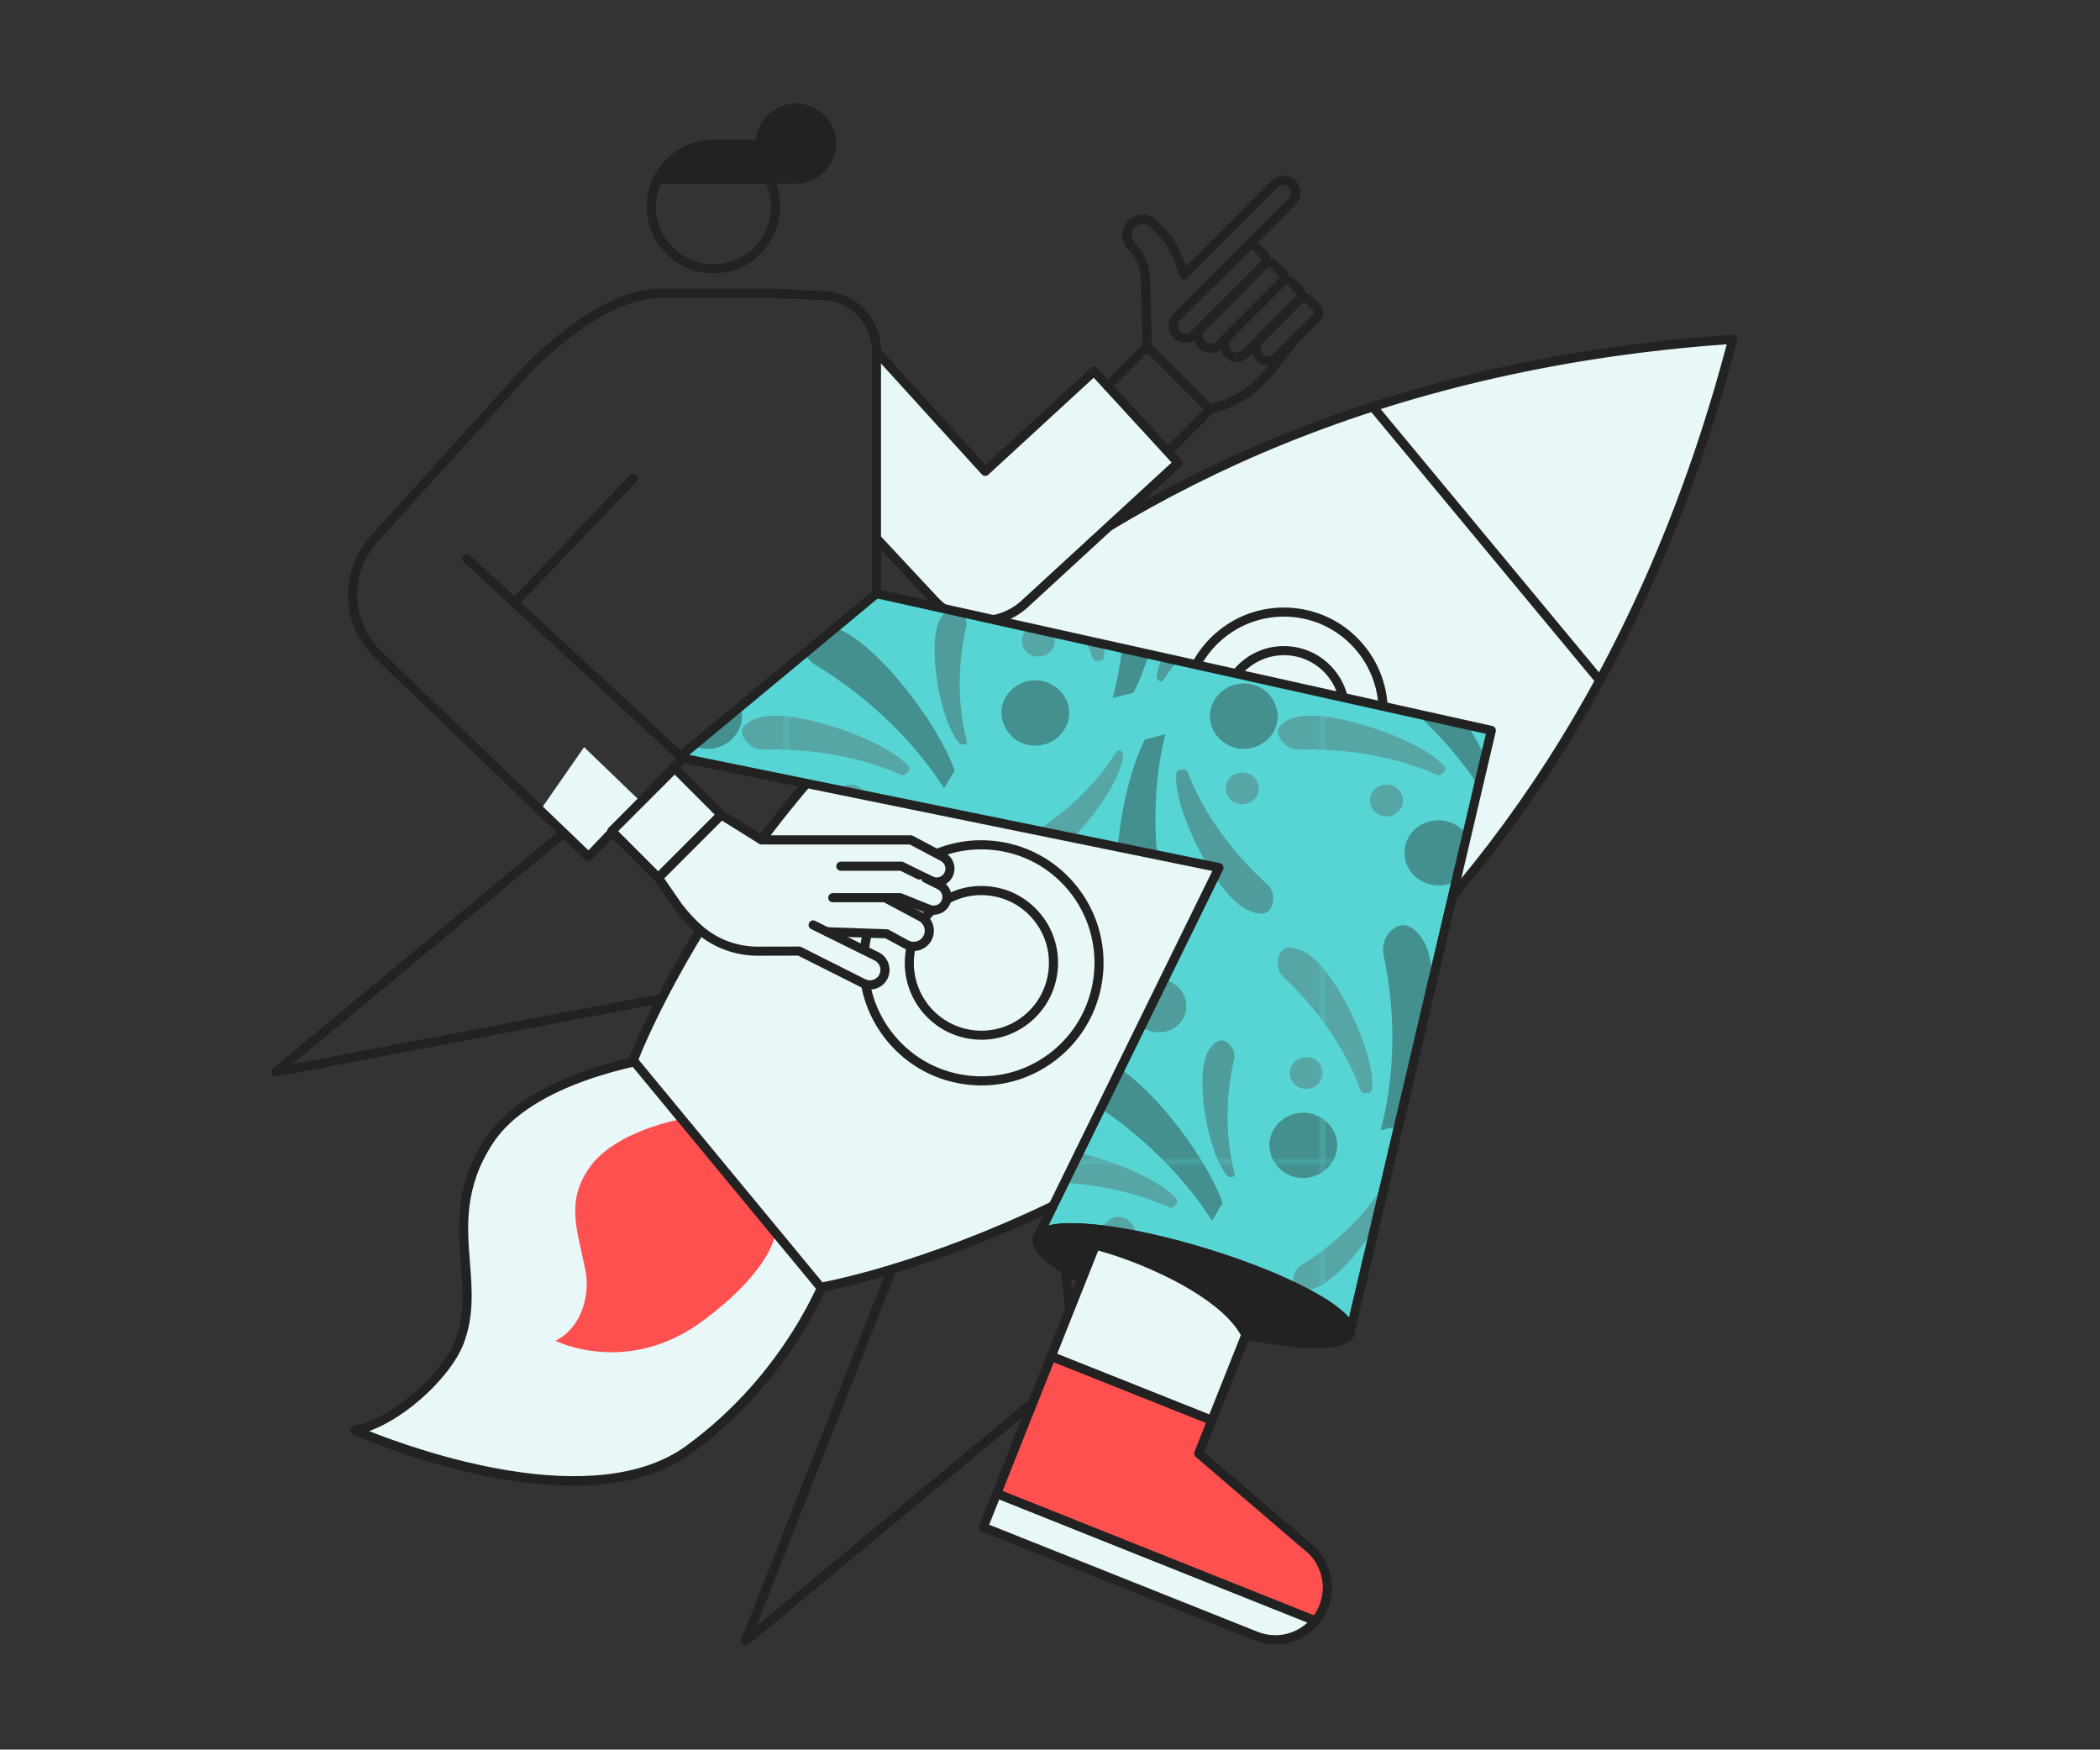 <svg width="509" height="424" viewBox="0 0 509 424" fill="none" xmlns="http://www.w3.org/2000/svg">
<rect x="0" y="0" width="509" height="424" fill="#333333" stroke="none"/>
<path d="M172.929 66.233C164.019 66.233 156.765 58.971 156.765 50.051C156.765 47.542 157.328 45.143 158.421 42.91C158.609 42.534 158.995 42.291 159.415 42.291H186.443C186.863 42.291 187.249 42.534 187.437 42.91C188.541 45.143 189.093 47.542 189.093 50.051C189.093 58.971 181.839 66.233 172.929 66.233ZM160.121 44.502C159.359 46.248 158.973 48.116 158.973 50.051C158.973 57.755 165.233 64.022 172.929 64.022C180.625 64.022 186.885 57.755 186.885 50.051C186.885 48.116 186.498 46.248 185.737 44.502H160.121Z" fill="#222222"/>
<path d="M201.535 34.797V34.974C201.436 39.638 197.626 43.397 192.934 43.397H159.413C161.864 38.4 166.998 34.974 172.927 34.974H184.333V34.797C184.333 30.044 188.186 26.186 192.934 26.186C197.682 26.186 201.535 30.044 201.535 34.797Z" fill="#222222"/>
<path d="M192.934 44.502H159.413C159.027 44.502 158.674 44.303 158.475 43.982C158.276 43.662 158.254 43.253 158.42 42.91C161.158 37.339 166.723 33.869 172.928 33.869H183.273C183.737 28.939 187.888 25.081 192.934 25.081C198.278 25.081 202.639 29.436 202.639 34.797V34.985C202.529 40.246 198.179 44.513 192.934 44.513V44.502ZM161.323 42.291H192.934C196.986 42.291 200.343 38.997 200.431 34.952V34.797C200.431 30.663 197.075 27.292 192.934 27.292C188.794 27.292 185.437 30.652 185.437 34.797V34.985C185.437 35.593 184.94 36.09 184.333 36.09H172.928C168.191 36.09 163.885 38.434 161.323 42.302V42.291Z" fill="#222222"/>
<path d="M161.334 255.973C161.334 255.973 129.293 259.764 118.451 276.609C106.228 295.577 117.314 309.913 111.274 325.41C108.127 333.467 95.552 344.852 86.056 346.599C86.056 346.599 140.235 370.805 167.043 351.241C193.851 331.677 201.955 305.127 201.955 305.127L161.345 255.973H161.334Z" fill="#E8F7F7"/>
<path d="M138.909 360.04C113.835 360.04 87.181 348.313 85.603 347.605C85.161 347.406 84.896 346.942 84.962 346.467C85.017 345.991 85.382 345.594 85.856 345.516C95.197 343.803 107.276 332.628 110.246 325.012C112.697 318.723 112.223 312.588 111.715 306.111C110.997 296.871 110.246 287.31 117.522 276.024C128.53 258.947 159.876 255.045 161.212 254.89C161.588 254.846 161.952 254.99 162.195 255.288L202.804 304.442C203.036 304.73 203.113 305.116 203.014 305.47C202.937 305.735 194.49 332.595 167.693 352.148C159.7 357.984 149.442 360.051 138.909 360.051V360.04ZM89.456 346.809C101.06 351.43 143.944 366.727 166.39 350.346C190.449 332.783 199.359 309.261 200.706 305.36L160.87 257.145C156.487 257.764 129.016 262.23 119.366 277.207C112.488 287.873 113.205 297.059 113.901 305.934C114.431 312.677 114.928 319.055 112.289 325.819C109.396 333.258 98.907 343.449 89.445 346.82L89.456 346.809Z" fill="#222222"/>
<path d="M165.233 271.183C165.233 271.183 148.914 273.957 142.664 283.253C137.188 291.377 139.882 297.898 141.869 307.692C143.183 314.147 140.699 322.028 134.604 324.913C134.604 324.913 152.083 333.744 170.499 319.994C187.602 307.227 187.944 298.683 187.944 298.683L165.233 271.194V271.183Z" fill="#FF5050"/>
<path d="M180.733 398.782C180.502 398.782 180.281 398.715 180.082 398.572C179.673 398.273 179.519 397.743 179.707 397.267L226.742 277.726C226.896 277.339 227.261 277.063 227.68 277.03L254.797 274.775C255.382 274.72 255.923 275.162 255.99 275.759L260.837 321.475C261.521 327.897 258.96 334.186 254.002 338.309L181.462 398.516C181.263 398.682 181.009 398.77 180.755 398.77L180.733 398.782ZM228.541 279.185L183.339 394.084L252.578 336.618C256.972 332.97 259.236 327.4 258.628 321.718L253.903 277.074L228.552 279.174L228.541 279.185Z" fill="#222222"/>
<path d="M66.834 260.903C66.414 260.903 66.017 260.66 65.84 260.273C65.63 259.82 65.752 259.278 66.138 258.947L138.678 198.728C142.112 195.877 146.451 194.307 150.89 194.307C152.767 194.307 154.644 194.583 156.444 195.136L200.354 208.433C200.928 208.61 201.259 209.207 201.094 209.782L193.829 236.066C193.718 236.475 193.387 236.774 192.968 236.862L67.032 260.892C66.966 260.903 66.889 260.914 66.823 260.914L66.834 260.903ZM150.89 196.518C146.959 196.518 143.128 197.91 140.081 200.431L70.842 257.908L191.897 234.817L198.687 210.235L155.814 197.258C154.213 196.772 152.557 196.529 150.901 196.529L150.89 196.518Z" fill="#222222"/>
<path d="M198.919 311.958L153.496 256.979C153.496 256.979 191.19 155.057 311.097 106.456C341.482 94.142 377.167 85.256 418.836 82.305C419.189 82.293 419.531 82.26 419.874 82.238H420.006L419.962 82.36C409.296 123.279 393.828 157.069 375.93 184.912C305.918 293.875 198.93 311.958 198.93 311.958H198.919Z" fill="#E8F7F7"/>
<path d="M198.919 313.063C198.588 313.063 198.278 312.92 198.069 312.665L152.645 257.686C152.391 257.377 152.325 256.968 152.458 256.592C152.557 256.338 162.218 230.595 186.453 199.259C208.812 170.355 248.504 130.618 310.677 105.417C343.579 92.086 379.938 83.929 418.758 81.188C419.134 81.177 419.454 81.144 419.785 81.122H420.006C420.37 81.122 420.713 81.298 420.911 81.597C421.121 81.895 421.165 82.271 421.033 82.614L421.011 82.68C411.085 120.759 396.224 155.344 376.846 185.498C340.543 241.991 294.17 273.658 261.665 290.271C226.422 308.277 199.372 312.997 199.107 313.041C199.04 313.041 198.985 313.052 198.919 313.052V313.063ZM154.754 256.769L199.349 310.753C203.567 309.946 228.73 304.641 260.738 288.271C292.978 271.779 338.975 240.366 374.991 184.315C394.015 154.703 408.667 120.77 418.527 83.432C380.104 86.184 344.087 94.275 311.505 107.473C249.829 132.475 210.446 171.88 188.253 200.541C166.226 229.003 156.333 252.768 154.754 256.769Z" fill="#222222"/>
<path d="M237.914 263.047C236.976 263.047 236.037 263.003 235.088 262.914C227.204 262.174 220.083 258.394 215.026 252.281C204.603 239.658 206.359 220.901 218.945 210.456C225.04 205.393 232.747 203.017 240.619 203.757C248.503 204.498 255.624 208.278 260.681 214.391C271.104 227.014 269.348 245.771 256.761 256.216C251.395 260.671 244.793 263.047 237.914 263.047ZM237.815 205.835C231.444 205.835 225.338 208.035 220.37 212.158C208.721 221.83 207.087 239.194 216.737 250.878C221.408 256.537 227.999 260.03 235.297 260.715C242.595 261.4 249.717 259.201 255.359 254.514C267.007 244.842 268.642 227.478 258.992 215.794C254.321 210.135 247.73 206.642 240.431 205.957C239.559 205.88 238.687 205.835 237.815 205.835Z" fill="#222222"/>
<path d="M311.24 197.723C310.445 197.723 309.639 197.69 308.844 197.613C302.142 196.983 296.091 193.777 291.796 188.582C282.941 177.86 284.432 161.91 295.131 153.035C300.309 148.735 306.856 146.712 313.547 147.342C320.249 147.972 326.3 151.178 330.595 156.373C339.45 167.094 337.959 183.044 327.26 191.92C322.7 195.7 317.092 197.723 311.24 197.723ZM311.151 149.431C305.819 149.431 300.696 151.277 296.533 154.726C286.773 162.828 285.404 177.374 293.486 187.156C297.405 191.898 302.926 194.827 309.032 195.402C315.148 195.977 321.11 194.131 325.836 190.207C335.596 182.105 336.966 167.559 328.883 157.777C324.964 153.035 319.443 150.106 313.338 149.531C312.609 149.465 311.869 149.431 311.151 149.431Z" fill="#222222"/>
<path d="M387.766 166.011C387.446 166.011 387.137 165.878 386.916 165.613L331.898 99.293C331.511 98.829 331.578 98.133 332.041 97.735C332.505 97.348 333.212 97.414 333.598 97.878L388.616 164.198C389.003 164.662 388.936 165.359 388.473 165.757C388.263 165.933 388.02 166.011 387.766 166.011Z" fill="#222222"/>
<path d="M311.227 188.371C310.72 188.371 310.223 188.349 309.715 188.305C305.497 187.907 301.688 185.884 298.983 182.613C293.407 175.859 294.346 165.823 301.081 160.23C304.338 157.522 308.467 156.251 312.685 156.649C316.903 157.046 320.712 159.069 323.417 162.341C328.993 169.095 328.054 179.131 321.319 184.724C318.448 187.111 314.915 188.382 311.227 188.382V188.371ZM311.172 158.782C308.004 158.782 304.956 159.876 302.494 161.932C296.697 166.751 295.88 175.395 300.683 181.198C303.013 184.016 306.292 185.752 309.925 186.094C313.546 186.437 317.101 185.343 319.906 183.011C325.702 178.191 326.519 169.548 321.717 163.734C319.387 160.915 316.108 159.18 312.475 158.837C312.045 158.793 311.603 158.771 311.172 158.771V158.782Z" fill="#222222"/>
<path d="M237.906 251.973C237.32 251.973 236.724 251.94 236.139 251.884C231.193 251.42 226.732 249.055 223.563 245.219C217.027 237.305 218.131 225.544 226.025 218.99C229.846 215.818 234.682 214.325 239.617 214.79C244.563 215.254 249.024 217.619 252.193 221.455C258.729 229.369 257.625 241.13 249.731 247.684C246.363 250.481 242.223 251.973 237.906 251.973ZM237.839 216.923C234.041 216.923 230.387 218.238 227.417 220.703C220.461 226.473 219.489 236.852 225.252 243.827C228.046 247.209 231.977 249.287 236.338 249.707C240.688 250.116 244.95 248.801 248.317 246.004C255.273 240.234 256.245 229.855 250.481 222.881C247.688 219.498 243.757 217.42 239.396 217C238.877 216.956 238.358 216.923 237.839 216.923Z" fill="#222222"/>
<path d="M212.432 130.442L226.454 145.485C232.273 151.752 242.067 152.139 248.36 146.347L259.158 136.411L285.535 112.149L265.153 89.954L238.776 114.216L212.565 85.378" fill="#E8F7F7"/>
<path d="M237.848 151.542C233.377 151.542 228.916 149.763 225.648 146.237L211.626 131.193C211.206 130.751 211.239 130.044 211.681 129.635C212.123 129.215 212.829 129.248 213.238 129.69L227.26 144.733C232.648 150.536 241.779 150.901 247.609 145.54L283.978 112.093L265.098 91.523L239.538 115.044C239.317 115.243 239.03 115.343 238.743 115.332C238.445 115.321 238.169 115.188 237.97 114.967L211.758 86.129L213.392 84.637L238.864 112.657L264.424 89.147C264.877 88.727 265.573 88.76 265.981 89.213L286.363 111.408C286.562 111.629 286.661 111.905 286.65 112.204C286.639 112.502 286.507 112.767 286.297 112.966L249.121 147.165C245.931 150.094 241.901 151.542 237.871 151.542H237.848Z" fill="#222222"/>
<path d="M141.571 181.055L130.95 196.352L142.664 207.616L155.351 194.33L141.571 181.055Z" fill="#E8F7F7"/>
<path d="M142.664 208.721C142.377 208.721 142.101 208.61 141.902 208.411L90.97 159.501C82.589 151.454 82.137 138.4 89.932 129.778L128.123 87.588C137.331 79 148.273 70.245 160.142 69.936H186.078L199.647 70.511C207.442 70.842 213.537 77.209 213.537 85.013V143.871C213.537 144.479 213.04 144.977 212.433 144.977C211.826 144.977 211.329 144.479 211.329 143.871V85.013C211.329 78.392 206.15 72.998 199.548 72.721L186.022 72.158H160.153C149.057 72.456 138.513 80.912 129.68 89.158L91.555 131.282C84.566 139.008 84.974 150.702 92.482 157.92L142.62 206.068L163.885 183.818L112.378 136.167C111.926 135.747 111.903 135.051 112.312 134.609C112.721 134.166 113.427 134.133 113.869 134.542L166.204 182.956C166.425 183.155 166.546 183.442 166.557 183.729C166.557 184.028 166.458 184.315 166.248 184.525L143.437 208.389C143.238 208.599 142.951 208.721 142.664 208.732H142.642L142.664 208.721Z" fill="#222222"/>
<path d="M124.734 147.165C124.458 147.165 124.182 147.065 123.973 146.855C123.531 146.435 123.52 145.739 123.939 145.296L152.646 115.209C153.066 114.767 153.761 114.756 154.203 115.176C154.645 115.596 154.656 116.293 154.236 116.735L125.529 146.822C125.309 147.054 125.021 147.165 124.734 147.165Z" fill="#222222"/>
<path d="M283.35 110.303C283.063 110.303 282.787 110.193 282.566 109.983C282.135 109.551 282.135 108.855 282.566 108.424L291.763 99.217L278.061 85.5L269.228 94.342C268.798 94.773 268.102 94.773 267.672 94.342C267.241 93.911 267.241 93.215 267.672 92.784L277.277 83.167C277.708 82.736 278.404 82.736 278.834 83.167L294.093 98.443C294.303 98.653 294.413 98.929 294.413 99.228C294.413 99.526 294.292 99.802 294.093 100.012L284.112 110.005C283.891 110.226 283.615 110.325 283.328 110.325L283.35 110.303Z" fill="#222222"/>
<path d="M293.453 85.488C292.394 85.488 291.345 85.09 290.539 84.283C288.938 82.68 288.938 80.061 290.539 78.458L305.632 63.348C306.67 62.309 308.48 62.309 309.518 63.348L311.451 65.282C311.969 65.802 312.257 66.498 312.257 67.228C312.257 67.957 311.969 68.654 311.451 69.173L296.357 84.283C295.551 85.09 294.502 85.488 293.442 85.488H293.453ZM292.106 82.725C292.846 83.465 294.061 83.465 294.812 82.725L309.905 67.615C310.037 67.482 310.059 67.316 310.059 67.228C310.059 67.139 310.037 66.985 309.905 66.841L307.973 64.907C307.84 64.774 307.674 64.752 307.586 64.752C307.498 64.752 307.343 64.774 307.2 64.907L292.106 80.017C291.367 80.757 291.367 81.973 292.106 82.725Z" fill="#222222"/>
<path d="M299.779 87.665C298.675 87.665 297.648 87.234 296.864 86.461C295.263 84.858 295.263 82.238 296.864 80.635L309.881 67.604C310.919 66.565 312.73 66.565 313.768 67.604L315.7 69.538C316.219 70.058 316.506 70.743 316.506 71.483C316.506 72.224 316.219 72.909 315.7 73.429L302.682 86.461C301.91 87.245 300.872 87.665 299.768 87.665H299.779ZM311.825 69.007C311.736 69.007 311.582 69.03 311.438 69.162L298.421 82.194C297.681 82.934 297.681 84.15 298.421 84.891C299.138 85.609 300.397 85.621 301.115 84.891L314.132 71.859C314.265 71.727 314.287 71.561 314.287 71.472C314.287 71.384 314.265 71.229 314.132 71.085L312.2 69.151C312.067 69.019 311.902 68.996 311.814 68.996L311.825 69.007Z" fill="#222222"/>
<path d="M307.408 88.55C306.303 88.55 305.277 88.119 304.493 87.345C302.892 85.742 302.892 83.123 304.493 81.52L314.132 71.87C315.169 70.831 316.98 70.831 318.018 71.87L319.95 73.805C320.469 74.324 320.756 75.01 320.756 75.75C320.756 76.491 320.469 77.176 319.95 77.695L310.311 87.345C309.539 88.13 308.501 88.55 307.397 88.55H307.408ZM316.075 73.274C315.987 73.274 315.832 73.296 315.688 73.429L306.05 83.078C305.31 83.819 305.31 85.035 306.05 85.775C306.767 86.494 308.026 86.494 308.744 85.775L318.382 76.126C318.515 75.993 318.537 75.827 318.537 75.739C318.537 75.65 318.515 75.496 318.382 75.352L316.45 73.418C316.318 73.285 316.152 73.263 316.064 73.263L316.075 73.274Z" fill="#222222"/>
<path d="M293.332 100.31C292.857 100.31 292.427 100.012 292.283 99.536C292.095 98.951 292.427 98.332 293.001 98.155L295.066 97.514C299.769 96.044 303.854 93.214 306.902 89.334L313.007 81.564C313.383 81.089 314.078 81 314.553 81.376C315.028 81.752 315.116 82.448 314.741 82.923L308.635 90.694C305.312 94.927 300.851 98.011 295.728 99.614L293.663 100.255C293.553 100.288 293.443 100.31 293.332 100.31Z" fill="#222222"/>
<path d="M148.271 201.428L159.561 212.73L174.816 197.458L163.527 186.156L148.271 201.428Z" fill="#E8F7F7"/>
<path d="M159.557 213.827C159.269 213.827 158.994 213.717 158.773 213.507L147.489 202.21C147.279 202 147.168 201.724 147.168 201.426C147.168 201.127 147.29 200.851 147.489 200.641L162.747 185.365C163.178 184.934 163.874 184.934 164.304 185.365L175.588 196.662C175.798 196.872 175.909 197.148 175.909 197.447C175.909 197.745 175.787 198.021 175.588 198.231L160.329 213.507C160.109 213.728 159.833 213.827 159.546 213.827H159.557ZM149.829 201.426L159.557 211.164L173.259 197.447L163.531 187.709L149.829 201.426Z" fill="#222222"/>
<path d="M287.368 83.056C286.308 83.056 285.259 82.659 284.453 81.852C282.852 80.249 282.852 77.629 284.453 76.027L302.527 57.932C302.958 57.501 303.654 57.501 304.084 57.932L307.187 61.038C308.258 62.111 308.258 63.857 307.187 64.929L290.272 81.863C289.466 82.67 288.417 83.068 287.357 83.068L287.368 83.056ZM303.311 60.265L286.01 77.585C285.27 78.326 285.27 79.541 286.01 80.282C286.75 81.023 287.964 81.023 288.704 80.282L305.619 63.349C305.829 63.139 305.829 62.796 305.619 62.586L303.3 60.265H303.311Z" fill="#222222"/>
<path d="M278.072 85.034C277.475 85.034 276.99 84.559 276.968 83.962L276.493 67.46C276.416 64.796 275.334 62.287 273.457 60.408C271.546 58.496 271.546 55.39 273.457 53.477C275.367 51.565 278.469 51.565 280.379 53.477L281.958 55.058C284.155 57.258 285.845 59.966 286.849 62.906L287.424 64.564L308.181 43.784C309.782 42.181 312.399 42.181 313.999 43.784C315.6 45.386 315.6 48.006 313.999 49.609L294.125 69.505C293.695 69.936 292.999 69.936 292.569 69.505C292.138 69.074 292.138 68.377 292.569 67.946L312.443 48.05C313.182 47.31 313.182 46.094 312.443 45.353C311.703 44.613 310.488 44.613 309.749 45.353L287.744 67.382C287.479 67.648 287.081 67.758 286.717 67.681C286.342 67.592 286.043 67.327 285.922 66.962L284.774 63.624C283.879 61.005 282.367 58.584 280.412 56.617L278.834 55.036C277.785 53.986 276.084 53.986 275.035 55.036C273.986 56.086 273.986 57.799 275.035 58.838C277.321 61.126 278.624 64.166 278.723 67.394L279.198 83.896C279.22 84.504 278.734 85.012 278.127 85.034H278.094H278.072Z" fill="#222222"/>
<path d="M201.835 208.091L193.675 224.527L201.283 226.218L215.68 221.609L217.767 216.679L226.313 214.513L221.653 209.451L201.835 208.091Z" fill="#E8F7F7"/>
<path d="M203.8 209.903H218.495L225.595 213.407C227.152 214.181 229.04 213.573 229.868 212.036C230.718 210.456 230.122 208.477 228.532 207.637L220.781 203.537H184.599L174.828 197.446L159.569 212.722L164.383 219.73C166.061 221.874 167.828 223.808 169.749 225.444C173.657 228.771 178.659 230.529 183.782 230.507L193.73 230.484L209.232 238.277C211.054 239.194 213.273 238.432 214.156 236.586C215.006 234.784 214.267 232.64 212.478 231.755L197.087 224.14" fill="#E8F7F7"/>
<path d="M210.843 239.769C210.115 239.769 209.397 239.604 208.723 239.261L193.453 231.59L183.771 231.612H183.704C178.261 231.612 173.05 229.722 169.02 226.284C167.143 224.682 165.343 222.77 163.499 220.404L158.641 213.341C158.343 212.899 158.398 212.313 158.773 211.937L174.032 196.662C174.397 196.297 174.96 196.231 175.401 196.507L184.908 202.431H220.769C220.946 202.431 221.123 202.476 221.288 202.564L229.039 206.665C230.066 207.207 230.828 208.124 231.159 209.24C231.501 210.357 231.38 211.539 230.828 212.567C229.713 214.634 227.195 215.441 225.097 214.402L218.23 211.02H203.799C203.192 211.02 202.695 210.523 202.695 209.915C202.695 209.307 203.192 208.809 203.799 208.809H218.495C218.66 208.809 218.826 208.853 218.981 208.92L226.08 212.424C227.118 212.932 228.343 212.534 228.896 211.528C229.172 211.02 229.227 210.445 229.061 209.892C228.895 209.34 228.52 208.898 228.023 208.632L220.515 204.664H184.61C184.4 204.664 184.201 204.609 184.024 204.498L174.993 198.872L161.004 212.877L165.299 219.122C166.999 221.299 168.71 223.123 170.466 224.615C174.098 227.71 178.802 229.412 183.726 229.412H183.782L193.729 229.39C193.906 229.39 194.072 229.435 194.226 229.512L209.728 237.305C210.346 237.614 211.042 237.658 211.693 237.437C212.345 237.216 212.864 236.752 213.162 236.122C213.758 234.873 213.228 233.37 211.992 232.762L196.6 225.146C196.048 224.87 195.827 224.218 196.103 223.665C196.368 223.112 197.031 222.891 197.583 223.167L212.974 230.783C215.282 231.933 216.264 234.751 215.16 237.083C214.608 238.244 213.637 239.117 212.422 239.537C211.914 239.714 211.395 239.803 210.876 239.803L210.843 239.769Z" fill="#222222"/>
<path d="M214.53 217.552L223.242 222.195C225.163 223.211 225.826 225.632 224.71 227.5C223.661 229.246 221.431 229.843 219.654 228.871L214.928 226.284L200.53 225.787" fill="#E8F7F7"/>
<path d="M221.465 230.44C220.67 230.44 219.864 230.241 219.124 229.843L214.619 227.39L200.487 226.903C199.879 226.881 199.404 226.373 199.427 225.765C199.449 225.157 199.934 224.648 200.564 224.704L214.961 225.201C215.138 225.201 215.304 225.256 215.447 225.334L220.173 227.909C221.443 228.594 223.01 228.174 223.761 226.936C224.148 226.295 224.247 225.555 224.048 224.836C223.85 224.118 223.375 223.532 222.723 223.178L214.012 218.536C213.471 218.248 213.272 217.574 213.559 217.044C213.846 216.502 214.509 216.303 215.05 216.59L223.761 221.233C224.954 221.874 225.815 222.946 226.179 224.25C226.543 225.555 226.356 226.914 225.66 228.086C224.744 229.611 223.132 230.462 221.476 230.462L221.465 230.44Z" fill="#222222"/>
<path d="M224.345 212.8L227.746 214.502C229.269 215.265 229.932 217.089 229.258 218.659C228.563 220.251 226.73 221.003 225.118 220.35L218.195 217.565H201.843" fill="#E8F7F7"/>
<path d="M226.333 221.687C225.792 221.687 225.24 221.587 224.71 221.366L217.986 218.658H201.844C201.237 218.658 200.74 218.161 200.74 217.553C200.74 216.945 201.237 216.447 201.844 216.447H218.196C218.339 216.447 218.472 216.47 218.604 216.525L225.527 219.31C226.587 219.73 227.779 219.255 228.243 218.205C228.685 217.177 228.254 215.983 227.249 215.486L223.849 213.784C223.308 213.507 223.076 212.844 223.352 212.303C223.628 211.761 224.29 211.529 224.831 211.805L228.232 213.507C230.286 214.535 231.18 216.989 230.264 219.089C229.557 220.714 227.989 221.687 226.333 221.687Z" fill="#222222"/>
<path d="M361.477 177.021L327.283 322.692C327.536 319.442 319.631 314.181 307.662 309.196C302.915 307.228 297.527 305.283 291.763 303.536C282.566 300.74 273.91 298.872 266.998 298.032C266.645 297.988 266.313 297.954 265.982 297.921C265.96 297.921 265.938 297.921 265.916 297.921C258.088 297.081 252.678 297.634 251.562 299.756L295.451 210.28L165.464 183.752L165.011 183.21L212.422 143.883L361.466 177.032L361.477 177.021Z" fill="#57D5D4"/>
<g style="mix-blend-mode:color-dodge" opacity="0.38">
<mask id="mask0_508_95992" style="mask-type:luminance" maskUnits="userSpaceOnUse" x="165" y="143" width="197" height="180">
<path d="M361.477 177.021L327.283 322.692C327.536 319.442 319.631 314.181 307.662 309.196C302.915 307.228 297.527 305.283 291.763 303.536C282.566 300.74 273.91 298.872 266.998 298.032C266.645 297.988 266.313 297.954 265.982 297.921C265.96 297.921 265.938 297.921 265.916 297.921C258.088 297.081 252.678 297.634 251.562 299.756L295.451 210.28L165.464 183.752L165.011 183.21L212.422 143.883L361.466 177.032L361.477 177.021Z" fill="white"/>
</mask>
<g mask="url(#mask0_508_95992)">
<mask id="mask1_508_95992" style="mask-type:luminance" maskUnits="userSpaceOnUse" x="320" y="71" width="131" height="211">
<path d="M450.467 71.97H320.59V281.54H450.467V71.97Z" fill="white"/>
</mask>
<g mask="url(#mask1_508_95992)">
<path d="M337.617 225.213C335.618 226.65 334.878 229.291 335.375 231.69C336.866 238.167 339.615 255.443 334.625 273.913L339.604 272.709C345.831 261.191 349.828 236.001 345.091 228.087C342.099 223.289 339.361 223.765 337.617 225.213Z" fill="#231F20"/>
<path d="M331.323 264.861C331.82 265.104 332.57 264.618 332.57 263.9C333.564 255.499 323.351 233.912 315.876 230.552C311.89 228.629 310.389 230.077 309.892 231.989C309.395 233.912 309.892 235.824 311.382 237.029C315.125 240.632 324.841 250.459 329.821 264.375C330.075 264.85 330.572 265.093 331.312 264.85L331.323 264.861Z" fill="#58595B"/>
<path d="M367.219 250.458C368.709 249.74 369.46 248.303 369.46 246.623C369.46 245.186 368.466 243.749 364.977 244.467C358.253 245.904 346.031 261.5 345.291 268.696C345.291 269.171 345.545 269.658 346.285 269.901C346.285 270.144 346.782 269.901 347.036 269.426C353.76 259.113 363.487 252.636 367.219 250.469V250.458Z" fill="#414042"/>
<path d="M316.617 256.217C314.375 256.217 312.631 257.898 312.631 260.053C312.631 262.209 314.375 263.889 316.617 263.889C318.858 263.889 320.603 262.209 320.603 260.053C320.603 257.898 318.858 256.217 316.617 256.217Z" fill="#58595B"/>
<path d="M364.468 222.151C360.725 222.151 357.744 225.025 357.744 228.628C357.998 232.231 360.979 235.105 364.468 235.105C368.211 235.105 371.192 232.231 371.192 228.628C371.192 225.025 368.2 222.151 364.468 222.151Z" fill="#414042"/>
<path d="M315.876 269.658C311.394 269.658 307.651 273.261 307.651 277.572C307.905 282.126 311.394 285.486 315.876 285.486C320.359 285.486 324.102 281.883 324.102 277.572C324.102 273.261 320.359 269.658 315.876 269.658Z" fill="#231F20"/>
<path d="M366.268 270.421C361.785 270.509 358.12 274.179 358.208 278.501C358.296 282.823 362.117 286.349 366.599 286.26C371.082 286.172 374.748 282.502 374.659 278.18C374.317 273.626 370.751 270.332 366.268 270.421Z" fill="#231F20"/>
<path d="M313.459 174.035C309.252 175.461 309.296 177.506 310.378 179.175C311.46 180.844 313.249 181.839 315.181 181.64C320.47 181.551 334.569 181.64 348.437 187.841C348.967 188.007 349.497 187.819 349.839 187.133C350.369 186.956 350.524 186.105 349.983 185.608C344.396 179.087 321.154 171.183 313.448 174.035H313.459Z" fill="#58595B"/>
<path d="M363.983 152.283C364.48 150.746 363.928 149.232 362.669 148.06C361.587 147.065 359.821 146.756 357.944 149.674C354.344 155.333 357.535 174.621 362.404 180.137C362.768 180.468 363.298 180.634 363.994 180.281C364.171 180.446 364.336 179.938 364.149 179.429C361.101 167.602 363.011 156.372 363.983 152.283Z" fill="#414042"/>
<path d="M324.368 155.19C324.058 157.566 325.516 159.921 327.658 161.236C333.543 164.696 348.36 174.787 358.716 191.058L361.278 186.769C356.994 174.456 340.918 154.206 331.71 151.995C326.046 150.735 324.5 152.968 324.368 155.179V155.19Z" fill="#231F20"/>
<path d="M333.177 191.334C331.621 192.893 331.665 195.259 333.277 196.762C334.889 198.266 337.362 198.221 338.919 196.663C340.475 195.104 340.431 192.738 338.819 191.235C337.207 189.731 334.734 189.776 333.177 191.334Z" fill="#58595B"/>
<path d="M340.907 134.531C338.313 137.117 338.39 141.196 341.084 143.694C343.944 146.015 348.172 145.949 350.601 143.528C353.196 140.942 353.119 136.863 350.425 134.365C347.731 131.867 343.502 131.944 340.907 134.531Z" fill="#414042"/>
<path d="M342.707 201.183C339.593 204.289 339.693 209.384 342.917 212.38C346.494 215.375 351.429 215.287 354.543 212.181C357.656 209.075 357.557 203.979 354.333 200.984C351.109 197.988 345.82 198.077 342.707 201.183Z" fill="#231F20"/>
</g>
<mask id="mask2_508_95992" style="mask-type:luminance" maskUnits="userSpaceOnUse" x="320" y="281" width="131" height="211">
<path d="M450.467 281.54H320.59V491.11H450.467V281.54Z" fill="white"/>
</mask>
<g mask="url(#mask2_508_95992)">
<path d="M345.433 331.478C347.399 329.997 348.083 327.345 347.542 324.957C345.908 318.513 342.806 301.292 347.399 282.723L342.441 284.016C336.457 295.655 333.001 320.912 337.903 328.737C340.995 333.479 343.722 332.937 345.445 331.467L345.433 331.478Z" fill="#231F20"/>
<path d="M336.192 286.603C336.192 286.36 335.695 286.603 335.452 287.1C328.938 297.545 319.365 304.211 315.667 306.443C314.187 307.195 313.469 308.643 313.503 310.323C313.536 311.76 314.562 313.186 318.029 312.39C324.731 310.82 336.612 294.992 337.208 287.774C337.208 287.299 336.943 286.824 336.181 286.592L336.192 286.603Z" fill="#58595B"/>
<path d="M371.778 318.79C367.969 315.264 358.043 305.625 352.765 291.809C352.5 291.333 352.003 291.101 351.263 291.355C350.756 291.123 350.027 291.621 350.038 292.339C349.221 300.751 359.887 322.139 367.439 325.355C371.469 327.201 372.926 325.731 373.39 323.797C373.854 321.862 373.313 319.961 371.789 318.79H371.778Z" fill="#414042"/>
<path d="M318.736 321.741C314.993 321.818 312.067 324.747 312.145 328.35C312.222 331.954 315.269 334.772 319.012 334.695C322.755 334.618 325.681 331.689 325.604 328.085C325.284 324.493 322.225 321.674 318.736 321.741Z" fill="#414042"/>
<path d="M315.876 269.658C311.394 269.658 307.651 273.261 307.651 277.572C307.905 282.126 311.394 285.486 315.876 285.486C320.359 285.486 324.102 281.883 324.102 277.572C324.102 273.261 320.359 269.658 315.876 269.658Z" fill="#231F20"/>
<path d="M366.268 270.421C361.785 270.509 358.12 274.179 358.208 278.501C358.296 282.823 362.117 286.349 366.599 286.26C371.082 286.172 374.748 282.502 374.659 278.18C374.317 273.626 370.751 270.332 366.268 270.421Z" fill="#231F20"/>
</g>
<mask id="mask3_508_95992" style="mask-type:luminance" maskUnits="userSpaceOnUse" x="190" y="71" width="131" height="211">
<path d="M320.591 71.97H190.714V281.54H320.591V71.97Z" fill="white"/>
</mask>
<g mask="url(#mask3_508_95992)">
<path d="M331.322 264.86C331.819 265.104 332.57 264.617 332.57 263.899C333.563 255.498 323.35 233.911 315.876 230.551C311.89 228.628 310.388 230.076 309.891 231.988C309.395 233.911 309.891 235.824 311.382 237.028C315.125 240.632 324.841 250.458 329.821 264.374C330.074 264.849 330.571 265.093 331.311 264.849L331.322 264.86Z" fill="#58595B"/>
<path d="M248.513 278.821C244.307 280.246 244.351 282.291 245.433 283.96C246.515 285.629 248.304 286.624 250.236 286.425C255.524 286.337 269.624 286.425 283.492 292.626C284.022 292.792 284.552 292.604 284.894 291.919C285.424 291.742 285.578 290.891 285.037 290.393C279.451 283.872 256.209 275.969 248.502 278.821H248.513Z" fill="#58595B"/>
<path d="M299.038 257.068C299.535 255.531 298.983 254.017 297.724 252.845C296.642 251.851 294.876 251.541 292.999 254.459C289.399 260.119 292.59 279.407 297.459 284.922C297.824 285.254 298.354 285.419 299.049 285.066C299.226 285.232 299.392 284.723 299.204 284.215C296.156 272.388 298.067 261.158 299.038 257.068Z" fill="#414042"/>
<path d="M259.422 259.974C259.113 262.351 260.571 264.705 262.713 266.021C268.597 269.48 283.415 279.572 293.771 295.842L296.333 291.554C292.049 279.24 275.973 258.991 266.765 256.78C261.1 255.52 259.555 257.753 259.422 259.963V259.974Z" fill="#231F20"/>
<path d="M316.616 256.217C314.375 256.217 312.63 257.897 312.63 260.053C312.63 262.208 314.375 263.888 316.616 263.888C318.858 263.888 320.602 262.208 320.602 260.053C320.602 257.897 318.858 256.217 316.616 256.217Z" fill="#58595B"/>
<path d="M275.963 239.316C273.368 241.903 273.446 245.981 276.14 248.479C278.999 250.8 283.228 250.734 285.657 248.314C288.252 245.727 288.174 241.648 285.48 239.15C282.786 236.652 278.558 236.73 275.963 239.316Z" fill="#414042"/>
<path d="M315.876 269.658C311.393 269.658 307.65 273.261 307.65 277.572C307.904 282.126 311.393 285.486 315.876 285.486C320.359 285.486 324.102 281.883 324.102 277.572C324.102 273.261 320.359 269.658 315.876 269.658Z" fill="#231F20"/>
<path d="M207.739 225.213C205.741 226.65 205.001 229.291 205.498 231.69C206.988 238.167 209.738 255.443 204.747 273.913L209.727 272.709C215.954 261.191 219.951 236.001 215.214 228.087C212.222 223.289 209.484 223.765 207.739 225.213Z" fill="#231F20"/>
<path d="M201.446 264.861C201.943 265.104 202.694 264.618 202.694 263.9C203.688 255.499 193.474 233.912 186 230.552C182.014 228.629 180.512 230.077 180.015 231.989C179.519 233.912 180.015 235.824 181.506 237.029C185.249 240.632 194.965 250.459 199.945 264.375C200.199 264.85 200.695 265.093 201.435 264.85L201.446 264.861Z" fill="#58595B"/>
<path d="M237.33 250.458C238.821 249.74 239.571 248.303 239.571 246.623C239.571 245.186 238.578 243.749 235.089 244.467C228.365 245.904 216.142 261.5 215.402 268.696C215.402 269.171 215.656 269.658 216.396 269.901C216.396 270.144 216.893 269.901 217.147 269.426C223.871 259.113 233.598 252.636 237.33 250.469V250.458Z" fill="#414042"/>
<path d="M186.739 256.217C184.498 256.217 182.753 257.898 182.753 260.053C182.753 262.209 184.498 263.889 186.739 263.889C188.981 263.889 190.725 262.209 190.725 260.053C190.725 257.898 188.981 256.217 186.739 256.217Z" fill="#58595B"/>
<path d="M234.592 222.151C230.849 222.151 227.868 225.025 227.868 228.628C228.122 232.231 231.103 235.105 234.592 235.105C238.335 235.105 241.316 232.231 241.316 228.628C241.316 225.025 238.324 222.151 234.592 222.151Z" fill="#414042"/>
<path d="M185.989 269.658C181.506 269.658 177.763 273.261 177.763 277.572C178.017 282.126 181.506 285.486 185.989 285.486C190.472 285.486 194.214 281.883 194.214 277.572C194.214 273.261 190.472 269.658 185.989 269.658Z" fill="#231F20"/>
<path d="M236.38 270.421C231.897 270.509 228.232 274.179 228.32 278.501C228.408 282.823 232.228 286.349 236.711 286.26C241.194 286.172 244.86 282.502 244.771 278.18C244.429 273.626 240.863 270.332 236.38 270.421Z" fill="#231F20"/>
<path d="M313.459 174.035C309.253 175.461 309.297 177.506 310.379 179.175C311.461 180.844 313.249 181.839 315.182 181.64C320.47 181.552 334.57 181.64 348.438 187.841C348.967 188.007 349.497 187.819 349.84 187.134C350.37 186.957 350.524 186.106 349.983 185.608C344.396 179.087 321.155 171.184 313.448 174.035H313.459Z" fill="#58595B"/>
<path d="M272.683 120.428C270.685 121.865 269.945 124.506 270.442 126.905C271.932 133.382 274.682 150.658 269.691 169.128L274.67 167.924C280.898 156.406 284.895 131.216 280.158 123.302C277.166 118.504 274.428 118.98 272.683 120.428Z" fill="#231F20"/>
<path d="M280.489 226.694C282.454 225.212 283.139 222.56 282.598 220.172C280.964 213.728 277.861 196.507 282.454 177.938L277.497 179.231C271.512 190.87 268.056 216.127 272.959 223.952C276.05 228.694 278.777 228.153 280.5 226.682L280.489 226.694Z" fill="#231F20"/>
<path d="M266.378 160.075C266.875 160.318 267.626 159.832 267.626 159.114C268.62 150.713 258.407 129.126 250.932 125.766C246.946 123.843 245.444 125.291 244.948 127.203C244.451 129.126 244.948 131.038 246.438 132.243C250.181 135.846 259.897 145.673 264.877 159.589C265.131 160.064 265.628 160.307 266.367 160.064L266.378 160.075Z" fill="#58595B"/>
<path d="M271.259 181.817C271.259 181.574 270.763 181.817 270.52 182.314C264.005 192.759 254.433 199.425 250.734 201.657C249.254 202.409 248.537 203.857 248.57 205.537C248.603 206.974 249.63 208.4 253.097 207.604C259.799 206.034 271.679 190.206 272.275 182.988C272.275 182.513 272.01 182.038 271.248 181.806L271.259 181.817Z" fill="#58595B"/>
<path d="M183.57 174.035C179.363 175.461 179.407 177.506 180.49 179.175C181.572 180.844 183.36 181.839 185.293 181.64C190.581 181.551 204.681 181.64 218.548 187.841C219.078 188.007 219.608 187.819 219.95 187.133C220.48 186.956 220.635 186.105 220.094 185.608C214.507 179.087 191.266 171.183 183.559 174.035H183.57Z" fill="#58595B"/>
<path d="M302.272 145.673C303.763 144.955 304.514 143.518 304.514 141.837C304.514 140.401 303.52 138.964 300.031 139.682C293.307 141.119 281.084 156.715 280.345 163.911C280.345 164.386 280.599 164.872 281.338 165.116C281.338 165.359 281.835 165.116 282.089 164.64C288.813 154.328 298.54 147.85 302.272 145.684V145.673Z" fill="#414042"/>
<path d="M306.833 214.004C303.024 210.478 293.098 200.84 287.82 187.023C287.555 186.548 287.059 186.316 286.319 186.57C285.811 186.338 285.082 186.835 285.093 187.554C284.276 195.965 294.942 217.354 302.494 220.57C306.524 222.416 307.981 220.946 308.445 219.012C308.909 217.077 308.368 215.176 306.844 214.004H306.833Z" fill="#414042"/>
<path d="M234.106 152.283C234.602 150.746 234.05 149.232 232.792 148.06C231.71 147.065 229.943 146.756 228.066 149.674C224.467 155.333 227.658 174.621 232.527 180.137C232.891 180.468 233.421 180.634 234.117 180.281C234.293 180.446 234.459 179.938 234.271 179.429C231.224 167.602 233.134 156.372 234.106 152.283Z" fill="#414042"/>
<path d="M194.479 155.19C194.17 157.566 195.627 159.921 197.769 161.236C203.654 164.696 218.471 174.787 228.828 191.058L231.389 186.769C227.105 174.456 211.029 154.206 201.821 151.995C196.157 150.735 194.611 152.968 194.479 155.179V155.19Z" fill="#231F20"/>
<path d="M251.683 151.432C249.441 151.432 247.697 153.112 247.697 155.268C247.697 157.424 249.441 159.104 251.683 159.104C253.924 159.104 255.669 157.424 255.669 155.268C255.669 153.112 253.924 151.432 251.683 151.432Z" fill="#58595B"/>
<path d="M301.036 187.234C298.795 187.278 297.084 188.991 297.128 191.147C297.172 193.303 298.95 194.95 301.191 194.906C303.432 194.861 305.144 193.148 305.1 190.992C305.055 188.837 303.278 187.189 301.036 187.234Z" fill="#58595B"/>
<path d="M203.289 191.334C201.732 192.893 201.776 195.259 203.388 196.762C205 198.266 207.473 198.221 209.03 196.663C210.587 195.104 210.543 192.738 208.931 191.235C207.319 189.731 204.845 189.776 203.289 191.334Z" fill="#58595B"/>
<path d="M253.802 216.956C250.06 217.033 247.134 219.962 247.211 223.565C247.288 227.169 250.336 229.987 254.079 229.91C257.821 229.833 260.747 226.904 260.67 223.3C260.35 219.708 257.291 216.889 253.802 216.956Z" fill="#414042"/>
<path d="M211.03 134.531C208.435 137.117 208.513 141.196 211.207 143.694C214.066 146.015 218.295 145.949 220.724 143.528C223.319 140.942 223.241 136.863 220.547 134.365C217.853 131.867 213.625 131.944 211.03 134.531Z" fill="#414042"/>
<path d="M250.932 164.873C246.449 164.873 242.707 168.476 242.707 172.787C242.96 177.341 246.449 180.701 250.932 180.701C255.415 180.701 259.158 177.097 259.158 172.787C259.158 168.476 255.415 164.873 250.932 164.873Z" fill="#231F20"/>
<path d="M301.323 165.635C296.841 165.723 293.175 169.393 293.263 173.715C293.352 178.037 297.172 181.563 301.655 181.474C306.137 181.386 309.803 177.716 309.715 173.394C309.372 168.84 305.806 165.547 301.323 165.635Z" fill="#231F20"/>
<path d="M212.818 201.183C209.704 204.289 209.804 209.384 213.028 212.38C216.605 215.375 221.54 215.287 224.654 212.181C227.768 209.075 227.668 203.979 224.444 200.984C221.209 197.988 215.932 198.077 212.818 201.183Z" fill="#231F20"/>
</g>
<mask id="mask4_508_95992" style="mask-type:luminance" maskUnits="userSpaceOnUse" x="190" y="281" width="131" height="211">
<path d="M320.591 281.54H190.714V491.11H320.591V281.54Z" fill="white"/>
</mask>
<g mask="url(#mask4_508_95992)">
<path d="M336.191 286.603C336.191 286.359 335.694 286.602 335.451 287.1C328.937 297.545 319.364 304.21 315.666 306.443C314.186 307.195 313.468 308.643 313.502 310.323C313.535 311.76 314.562 313.186 318.028 312.39C324.73 310.82 336.611 294.992 337.207 287.774C337.207 287.299 336.942 286.824 336.18 286.591L336.191 286.603Z" fill="#58595B"/>
<path d="M248.513 278.821C244.307 280.247 244.351 282.292 245.433 283.961C246.515 285.63 248.304 286.624 250.236 286.425C255.524 286.337 269.624 286.425 283.492 292.626C284.022 292.792 284.552 292.604 284.894 291.919C285.424 291.742 285.578 290.891 285.037 290.394C279.451 283.872 256.209 275.969 248.502 278.821H248.513Z" fill="#58595B"/>
<path d="M299.038 257.068C299.535 255.532 298.983 254.017 297.724 252.846C296.642 251.851 294.876 251.541 292.999 254.46C289.399 260.119 292.59 279.407 297.459 284.922C297.824 285.254 298.354 285.42 299.049 285.066C299.226 285.232 299.392 284.723 299.204 284.215C296.156 272.388 298.067 261.158 299.038 257.068Z" fill="#414042"/>
<path d="M259.422 259.976C259.113 262.352 260.571 264.706 262.713 266.022C268.597 269.481 283.415 279.573 293.771 295.843L296.333 291.555C292.049 279.241 275.973 258.992 266.765 256.781C261.1 255.521 259.555 257.754 259.422 259.965V259.976Z" fill="#231F20"/>
<path d="M268.233 296.119C266.676 297.678 266.72 300.044 268.332 301.547C269.944 303.051 272.417 303.006 273.974 301.448C275.531 299.889 275.487 297.523 273.875 296.02C272.262 294.516 269.789 294.561 268.233 296.119Z" fill="#58595B"/>
<path d="M318.736 321.741C314.993 321.818 312.067 324.747 312.145 328.351C312.222 331.954 315.269 334.773 319.012 334.695C322.755 334.618 325.681 331.689 325.604 328.085C325.284 324.493 322.225 321.675 318.736 321.741Z" fill="#414042"/>
<path d="M315.876 269.658C311.393 269.658 307.65 273.261 307.65 277.572C307.904 282.126 311.393 285.486 315.876 285.486C320.359 285.486 324.102 281.883 324.102 277.572C324.102 273.261 320.359 269.658 315.876 269.658Z" fill="#231F20"/>
<path d="M277.762 305.969C274.648 309.075 274.748 314.17 277.972 317.166C281.549 320.161 286.484 320.073 289.598 316.967C292.712 313.861 292.612 308.765 289.388 305.77C286.153 302.774 280.876 302.863 277.762 305.969Z" fill="#231F20"/>
<path d="M215.545 331.478C217.511 329.997 218.195 327.345 217.654 324.957C216.02 318.513 212.918 301.292 217.511 282.723L212.553 284.016C206.569 295.655 203.113 320.912 208.015 328.737C211.107 333.479 213.834 332.937 215.556 331.467L215.545 331.478Z" fill="#231F20"/>
<path d="M206.316 286.603C206.316 286.36 205.819 286.603 205.576 287.1C199.062 297.545 189.489 304.211 185.79 306.443C184.311 307.195 183.593 308.643 183.626 310.323C183.659 311.76 184.686 313.186 188.153 312.39C194.855 310.82 206.735 294.992 207.331 287.774C207.331 287.299 207.066 286.824 206.304 286.592L206.316 286.603Z" fill="#58595B"/>
<path d="M241.89 318.79C238.081 315.264 228.155 305.625 222.877 291.809C222.612 291.333 222.115 291.101 221.375 291.355C220.867 291.123 220.139 291.621 220.15 292.339C219.333 300.751 229.998 322.139 237.551 325.355C241.581 327.201 243.038 325.731 243.502 323.797C243.965 321.862 243.424 319.961 241.901 318.79H241.89Z" fill="#414042"/>
<path d="M236.093 292.019C233.852 292.063 232.14 293.776 232.184 295.932C232.229 298.088 234.006 299.735 236.247 299.691C238.489 299.646 240.2 297.933 240.156 295.777C240.112 293.622 238.334 291.974 236.093 292.019Z" fill="#58595B"/>
<path d="M188.859 321.741C185.116 321.818 182.19 324.747 182.267 328.35C182.344 331.954 185.392 334.772 189.135 334.695C192.878 334.618 195.803 331.689 195.726 328.085C195.406 324.493 192.348 321.674 188.859 321.741Z" fill="#414042"/>
<path d="M185.989 269.658C181.506 269.658 177.763 273.261 177.763 277.572C178.017 282.126 181.506 285.486 185.989 285.486C190.472 285.486 194.214 281.883 194.214 277.572C194.214 273.261 190.472 269.658 185.989 269.658Z" fill="#231F20"/>
<path d="M236.38 270.421C231.897 270.509 228.232 274.179 228.32 278.501C228.408 282.823 232.228 286.349 236.711 286.26C241.194 286.172 244.86 282.502 244.771 278.18C244.429 273.626 240.863 270.332 236.38 270.421Z" fill="#231F20"/>
</g>
<mask id="mask5_508_95992" style="mask-type:luminance" maskUnits="userSpaceOnUse" x="60" y="71" width="131" height="211">
<path d="M190.703 71.97H60.827V281.54H190.703V71.97Z" fill="white"/>
</mask>
<g mask="url(#mask5_508_95992)">
<path d="M201.446 264.86C201.943 265.104 202.694 264.617 202.694 263.899C203.688 255.498 193.474 233.911 186 230.551C182.014 228.628 180.512 230.076 180.015 231.988C179.519 233.911 180.015 235.824 181.506 237.028C185.249 240.632 194.965 250.458 199.945 264.374C200.199 264.849 200.695 265.093 201.435 264.849L201.446 264.86Z" fill="#58595B"/>
<path d="M169.163 257.068C169.66 255.531 169.108 254.017 167.849 252.845C166.767 251.851 165.001 251.541 163.124 254.459C159.524 260.119 162.715 279.407 167.584 284.922C167.949 285.254 168.479 285.419 169.174 285.066C169.351 285.232 169.517 284.723 169.329 284.215C166.281 272.388 168.192 261.158 169.163 257.068Z" fill="#414042"/>
<path d="M129.547 259.974C129.238 262.351 130.695 264.705 132.837 266.021C138.722 269.48 153.54 279.572 163.896 295.842L166.458 291.554C162.174 279.24 146.098 258.991 136.889 256.78C131.225 255.52 129.68 257.753 129.547 259.963V259.974Z" fill="#231F20"/>
<path d="M186.741 256.217C184.499 256.217 182.755 257.897 182.755 260.053C182.755 262.208 184.499 263.888 186.741 263.888C188.982 263.888 190.727 262.208 190.727 260.053C190.727 257.897 188.982 256.217 186.741 256.217Z" fill="#58595B"/>
<path d="M185.989 269.658C181.507 269.658 177.764 273.261 177.764 277.572C178.018 282.126 181.507 285.486 185.989 285.486C190.472 285.486 194.215 281.883 194.215 277.572C194.215 273.261 190.472 269.658 185.989 269.658Z" fill="#231F20"/>
<path d="M183.572 174.035C179.365 175.461 179.409 177.506 180.491 179.175C181.573 180.844 183.362 181.839 185.294 181.64C190.583 181.552 204.682 181.64 218.55 187.841C219.08 188.007 219.61 187.819 219.952 187.134C220.482 186.957 220.636 186.106 220.095 185.608C214.509 179.087 191.267 171.184 183.56 174.035H183.572Z" fill="#58595B"/>
<path d="M172.398 145.673C173.889 144.955 174.64 143.518 174.64 141.837C174.64 140.401 173.646 138.964 170.157 139.682C163.433 141.119 151.21 156.715 150.471 163.911C150.471 164.386 150.725 164.872 151.464 165.116C151.464 165.359 151.961 165.116 152.215 164.64C158.939 154.328 168.666 147.85 172.398 145.684V145.673Z" fill="#414042"/>
<path d="M176.958 214.004C173.148 210.478 163.222 200.84 157.945 187.023C157.68 186.548 157.183 186.316 156.443 186.57C155.935 186.338 155.207 186.835 155.218 187.554C154.401 195.965 165.066 217.354 172.618 220.57C176.648 222.416 178.106 220.946 178.569 219.012C179.033 217.077 178.492 215.176 176.969 214.004H176.958Z" fill="#414042"/>
<path d="M171.15 187.234C168.909 187.278 167.197 188.991 167.242 191.147C167.286 193.303 169.063 194.95 171.305 194.906C173.546 194.861 175.258 193.148 175.213 190.992C175.169 188.837 173.392 187.189 171.15 187.234Z" fill="#58595B"/>
<path d="M171.448 165.635C166.965 165.723 163.299 169.393 163.388 173.715C163.476 178.037 167.296 181.563 171.779 181.474C176.262 181.386 179.927 177.716 179.839 173.394C179.497 168.84 175.931 165.547 171.448 165.635Z" fill="#231F20"/>
</g>
<mask id="mask6_508_95992" style="mask-type:luminance" maskUnits="userSpaceOnUse" x="60" y="281" width="131" height="211">
<path d="M190.703 281.54H60.827V491.11H190.703V281.54Z" fill="white"/>
</mask>
<g mask="url(#mask6_508_95992)">
<path d="M206.316 286.603C206.316 286.359 205.819 286.602 205.576 287.1C199.062 297.545 189.489 304.21 185.79 306.443C184.311 307.195 183.593 308.643 183.626 310.323C183.659 311.76 184.686 313.186 188.153 312.39C194.855 310.82 206.735 294.992 207.331 287.774C207.331 287.299 207.066 286.824 206.304 286.591L206.316 286.603Z" fill="#58595B"/>
<path d="M169.163 257.068C169.66 255.532 169.108 254.017 167.849 252.846C166.767 251.851 165.001 251.541 163.124 254.46C159.524 260.119 162.715 279.407 167.584 284.922C167.949 285.254 168.479 285.42 169.174 285.066C169.351 285.232 169.517 284.723 169.329 284.215C166.281 272.388 168.192 261.158 169.163 257.068Z" fill="#414042"/>
<path d="M129.547 259.976C129.238 262.352 130.695 264.706 132.837 266.022C138.722 269.481 153.54 279.573 163.896 295.843L166.458 291.555C162.174 279.241 146.098 258.992 136.889 256.781C131.225 255.521 129.68 257.754 129.547 259.965V259.976Z" fill="#231F20"/>
<path d="M188.859 321.742C185.116 321.819 182.19 324.748 182.268 328.351C182.345 331.955 185.392 334.773 189.135 334.696C192.878 334.619 195.804 331.69 195.727 328.086C195.406 324.494 192.348 321.675 188.859 321.742Z" fill="#414042"/>
<path d="M185.989 269.658C181.507 269.658 177.764 273.261 177.764 277.572C178.018 282.126 181.507 285.486 185.989 285.486C190.472 285.486 194.215 281.883 194.215 277.572C194.215 273.261 190.472 269.658 185.989 269.658Z" fill="#231F20"/>
</g>
</g>
</g>
<path d="M327.295 323.796C327.24 323.796 327.184 323.796 327.129 323.785C326.555 323.697 326.158 323.188 326.202 322.603C326.334 320.845 321.41 316.103 307.255 310.212C302.364 308.178 297.042 306.288 291.455 304.586C282.711 301.922 273.977 299.988 266.878 299.114C266.668 299.092 266.48 299.07 266.293 299.048L265.873 299.004C265.873 299.004 265.829 299.004 265.818 299.004C257.018 298.064 253.176 299.092 252.557 300.253C252.281 300.783 251.619 300.993 251.078 300.728C250.537 300.452 250.316 299.8 250.592 299.258L293.851 211.064L165.255 184.824C165.012 184.779 164.792 184.636 164.626 184.448L164.173 183.906C163.986 183.685 163.897 183.387 163.919 183.099C163.941 182.812 164.085 182.536 164.317 182.348L211.727 143.02C211.992 142.799 212.335 142.722 212.666 142.788L361.71 175.937C361.997 176.003 362.251 176.18 362.406 176.423C362.56 176.677 362.615 176.976 362.549 177.263L328.355 322.934C328.233 323.443 327.781 323.785 327.284 323.785L327.295 323.796ZM266.094 296.815C266.094 296.815 266.116 296.815 266.127 296.815L266.525 296.859C266.734 296.882 266.933 296.904 267.154 296.926C274.364 297.81 283.23 299.778 292.096 302.475C297.76 304.199 303.148 306.111 308.105 308.167C313.052 310.223 323.188 314.821 326.953 319.32L360.153 177.838L212.721 145.054L167.066 182.933L295.684 209.185C296.015 209.251 296.302 209.472 296.457 209.782C296.612 210.091 296.612 210.445 296.457 210.754L254.159 296.97C256.797 296.296 260.772 296.252 266.039 296.815C266.039 296.815 266.072 296.815 266.094 296.815Z" fill="#222222"/>
<path d="M327.296 322.691L327.23 323.1C326.225 326.416 315.88 326.394 301.99 323.509C299.738 319.011 294.67 314.877 288.851 311.439C280.625 306.554 270.909 303.05 265.532 301.767L264.616 304.089L262.297 309.936C254.977 306.1 250.726 302.475 251.455 300.087C251.488 299.977 251.532 299.855 251.587 299.756C252.702 297.634 258.113 297.081 265.941 297.921C265.963 297.921 265.985 297.921 266.007 297.921C266.338 297.954 266.669 297.987 267.023 298.031C273.934 298.883 282.58 300.739 291.788 303.536C297.551 305.293 302.94 307.228 307.687 309.195C319.656 314.18 327.561 319.431 327.307 322.691H327.296Z" fill="#222222"/>
<path d="M319.002 326.748C313.106 326.748 305.874 325.454 301.755 324.592C301.424 324.526 301.148 324.305 300.993 324.006C299.083 320.193 294.689 316.181 288.274 312.389C280.854 307.99 271.867 304.564 266.192 303.071L263.31 310.345C263.2 310.632 262.957 310.864 262.67 310.975C262.372 311.085 262.051 311.063 261.775 310.919C253.318 306.498 249.487 302.74 250.381 299.767C250.447 299.59 250.513 299.391 250.635 299.181C251.949 296.683 257.138 295.865 266.048 296.815C266.048 296.815 266.081 296.815 266.103 296.815C266.103 296.815 266.126 296.815 266.137 296.815L266.534 296.86C266.744 296.882 266.943 296.904 267.163 296.926C274.373 297.81 283.239 299.778 292.105 302.475C297.769 304.199 303.158 306.111 308.115 308.167C314.353 310.765 328.828 317.385 328.409 322.768C328.409 322.802 328.409 322.835 328.398 322.868L328.331 323.277C328.331 323.277 328.309 323.365 328.298 323.41C327.536 325.919 323.705 326.737 319.024 326.737L319.002 326.748ZM302.705 322.536C318.67 325.786 325.516 324.471 326.134 322.835L326.178 322.569C326.233 320.779 321.276 316.07 307.232 310.223C302.34 308.189 297.019 306.299 291.432 304.597C282.687 301.933 273.954 299.999 266.854 299.125C266.645 299.103 266.457 299.081 266.269 299.059L265.85 299.015C265.85 299.015 265.816 299.015 265.794 299.015C256.995 298.075 253.152 299.103 252.534 300.264C252.49 300.341 252.479 300.386 252.468 300.43C252.181 301.369 253.848 304.11 261.698 308.377L264.48 301.358C264.679 300.85 265.231 300.562 265.761 300.695C271.514 302.077 281.351 305.724 289.389 310.499C296.003 314.412 300.474 318.458 302.705 322.547V322.536Z" fill="#222222"/>
<path d="M301.976 323.509L297.096 335.778L293.728 344.222L254.797 328.704L258.165 320.248L262.272 309.913L264.602 304.066L265.518 301.745C270.884 303.027 280.611 306.542 288.837 311.416C294.656 314.865 299.724 318.999 301.976 323.497V323.509Z" fill="#E8F7F7"/>
<path d="M293.729 345.34C293.597 345.34 293.453 345.318 293.321 345.262L254.39 329.744C254.114 329.633 253.904 329.423 253.782 329.158C253.672 328.892 253.661 328.583 253.771 328.307L264.492 301.359C264.691 300.85 265.243 300.563 265.773 300.696C271.514 302.066 281.352 305.725 289.401 310.489C296.269 314.556 300.84 318.779 302.971 323.023C303.114 323.299 303.125 323.631 303.015 323.929L294.767 344.643C294.59 345.074 294.182 345.34 293.74 345.34H293.729ZM256.234 328.097L293.111 342.797L300.762 323.576C298.742 319.895 294.436 316.037 288.275 312.39C280.844 307.98 271.868 304.564 266.193 303.072L256.234 328.097Z" fill="#222222"/>
<path d="M318.836 392.791C315.447 396.914 309.65 398.572 304.428 396.483L277.255 385.651L238.335 370.121L241.593 361.919L318.836 392.78V392.791Z" fill="#E8F7F7"/>
<path d="M309.121 398.494C307.409 398.494 305.676 398.173 304.02 397.51L237.928 371.148C237.365 370.927 237.089 370.275 237.309 369.711L240.567 361.509C240.677 361.233 240.887 361.023 241.152 360.902C241.417 360.791 241.726 360.78 242.002 360.902L319.246 391.762C319.577 391.895 319.82 392.171 319.908 392.514C319.996 392.857 319.908 393.221 319.687 393.487C317.015 396.725 313.129 398.494 309.121 398.494ZM239.761 369.501L304.826 395.454C309.011 397.123 313.692 396.206 316.916 393.21L242.201 363.355L239.761 369.501Z" fill="#222222"/>
<path d="M321.73 384.744C321.73 386.303 321.432 387.894 320.836 389.409C320.339 390.669 319.654 391.796 318.837 392.78L241.594 361.919L254.81 328.715L293.741 344.223L290.561 352.226L316.629 374.564C319.919 377.007 321.73 380.809 321.73 384.722V384.744Z" fill="#FF5050"/>
<path d="M318.836 393.896C318.704 393.896 318.56 393.874 318.428 393.819L241.184 362.958C240.621 362.737 240.345 362.085 240.566 361.521L253.771 328.317C253.992 327.753 254.643 327.477 255.206 327.698L294.137 343.206C294.7 343.427 294.976 344.079 294.756 344.643L291.863 351.916L317.335 373.746C320.746 376.277 322.822 380.411 322.822 384.744C322.822 386.479 322.491 388.192 321.851 389.817C321.321 391.155 320.592 392.382 319.687 393.487C319.477 393.752 319.157 393.896 318.836 393.896ZM243.028 361.311L318.472 391.453C319.013 390.691 319.455 389.873 319.808 388.999C320.349 387.629 320.625 386.192 320.625 384.744C320.625 381.096 318.881 377.637 315.966 375.47L289.831 353.076C289.478 352.767 289.345 352.269 289.522 351.827L292.293 344.842L255.416 330.152L243.017 361.311H243.028Z" fill="#222222"/>
</svg>
